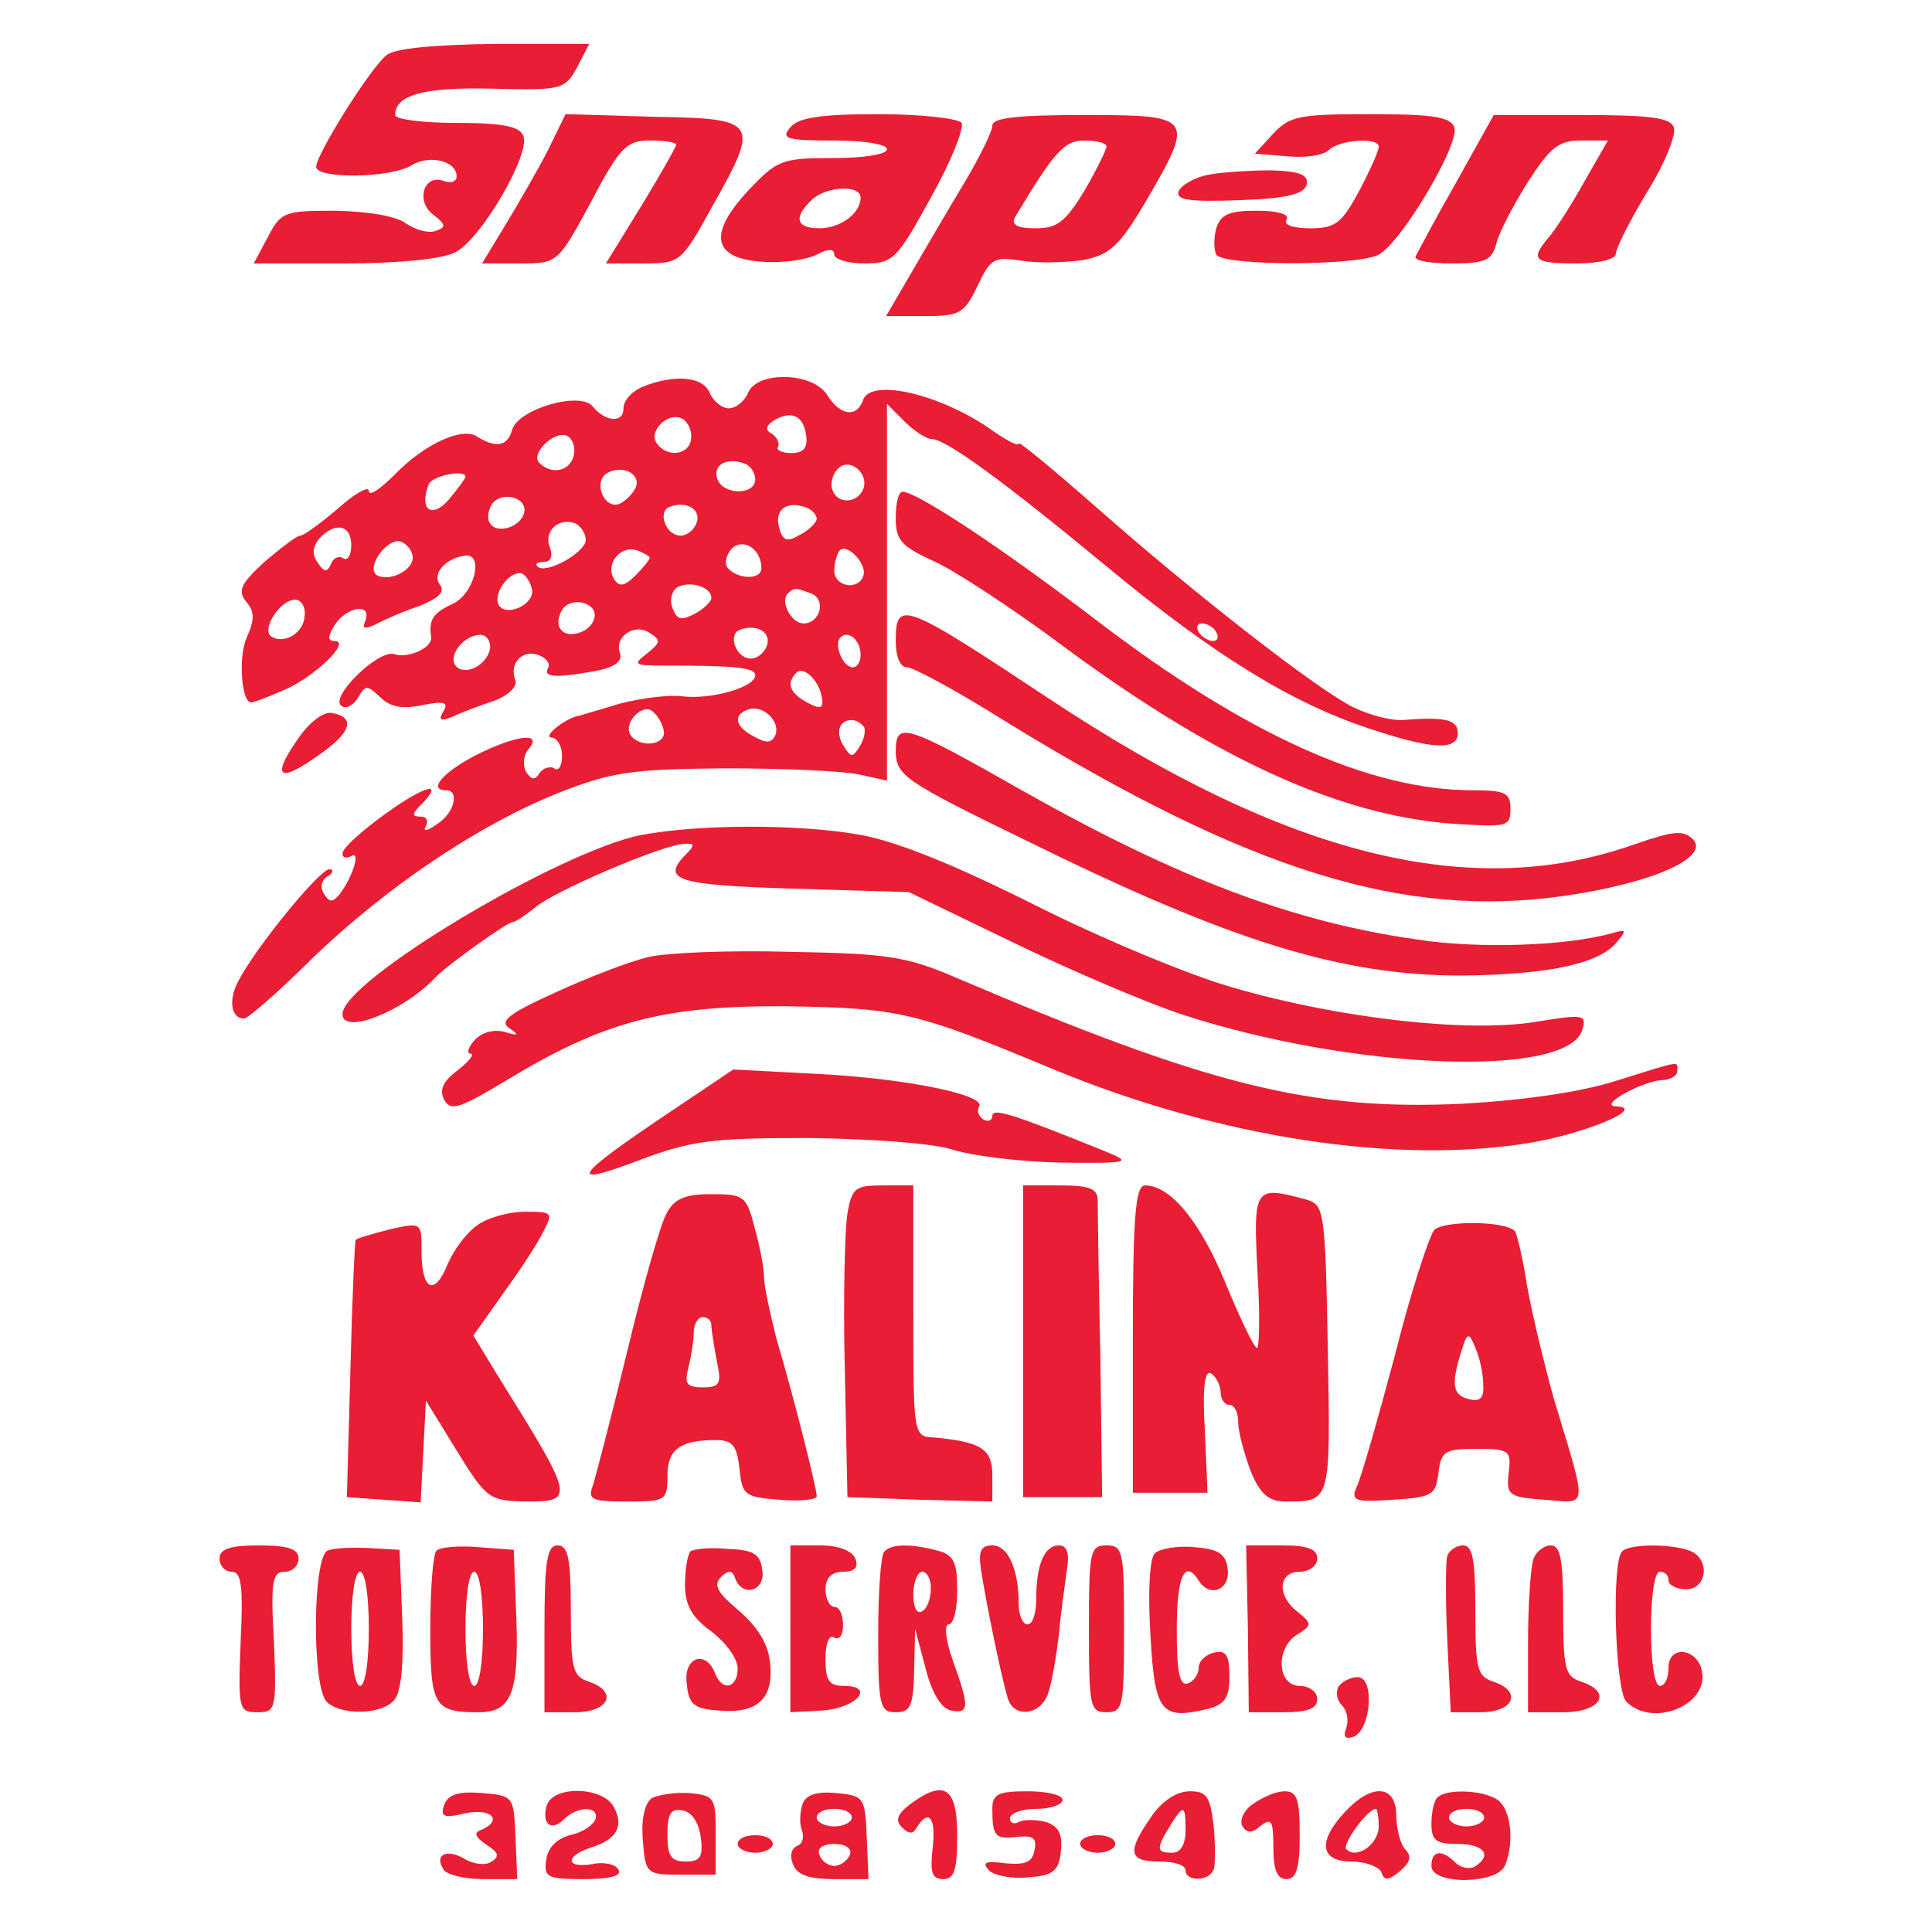 <?xml version="1.0" standalone="no"?>
<!DOCTYPE svg PUBLIC "-//W3C//DTD SVG 20010904//EN"
 "http://www.w3.org/TR/2001/REC-SVG-20010904/DTD/svg10.dtd">
<svg version="1.0" xmlns="http://www.w3.org/2000/svg"
 width="220pt" height="218pt" viewBox="0 0 220 218"
 preserveAspectRatio="xMidYMid meet">

<g transform="translate(0,218) scale(0.1,-0.1)"
fill="#E91D33" stroke="none">
<path d="M440 2117 c-18 -14 -80 -113 -80 -127 0 -14 86 -13 109 2 20 12 51 5
51 -13 0 -6 -7 -8 -15 -5 -23 8 -32 -24 -11 -39 14 -11 14 -14 2 -18 -8 -3
-22 1 -33 8 -11 9 -43 14 -80 15 -59 0 -63 -1 -78 -30 l-16 -30 103 0 c62 0
113 5 127 13 29 15 85 111 77 132 -4 11 -23 15 -76 15 -38 0 -70 4 -70 9 0 23
33 32 111 30 79 -2 82 -1 96 24 l14 27 -108 0 c-69 -1 -114 -5 -123 -13z"/>
<path d="M623 2007 c-12 -23 -34 -61 -48 -84 l-26 -43 43 0 c43 0 43 0 81 70
33 63 41 70 67 70 17 0 30 -2 30 -5 0 -2 -18 -34 -40 -70 l-40 -65 43 0 c41 0
43 1 77 63 56 99 54 102 -66 104 l-100 3 -21 -43z"/>
<path d="M900 2035 c-11 -13 -5 -15 49 -15 34 0 61 -4 61 -10 0 -6 -27 -10
-61 -10 -58 0 -64 -2 -96 -36 -47 -50 -42 -78 14 -82 23 -2 51 2 63 8 13 7 20
7 20 0 0 -5 15 -10 34 -10 33 0 37 4 76 75 23 41 38 79 35 85 -3 5 -46 10 -94
10 -67 0 -92 -4 -101 -15z m80 -80 c0 -18 -23 -35 -47 -35 -26 0 -30 12 -9 32
16 16 56 18 56 3z"/>
<path d="M1130 2037 c0 -7 -15 -37 -33 -67 -18 -30 -45 -76 -60 -102 l-28 -48
44 0 c40 0 45 3 60 34 15 32 19 34 51 29 19 -3 51 -2 70 1 30 6 41 16 71 67
56 96 54 98 -70 98 -75 0 -105 -3 -105 -12z m130 -24 c0 -3 -11 -26 -25 -50
-22 -36 -31 -43 -56 -43 -21 0 -28 4 -23 13 45 75 56 87 79 87 14 0 25 -3 25
-7z"/>
<path d="M1450 2028 l-21 -23 37 -3 c20 -2 41 1 47 7 12 12 57 15 57 4 0 -5
-10 -27 -22 -50 -20 -37 -27 -43 -56 -43 -20 0 -31 4 -27 10 4 6 -10 10 -34
10 -31 0 -41 -4 -46 -20 -3 -11 -3 -24 0 -30 8 -13 161 -13 185 0 26 14 93
127 86 145 -4 12 -26 15 -95 15 -81 0 -92 -2 -111 -22z"/>
<path d="M1658 1972 c-24 -42 -44 -80 -46 -84 -2 -5 16 -8 41 -8 38 0 46 3 51
23 3 12 19 43 36 70 25 39 35 47 60 47 l31 0 -27 -47 c-15 -27 -33 -55 -41
-64 -21 -25 -16 -29 32 -29 27 0 45 5 45 11 0 6 16 38 36 71 20 32 33 65 30
73 -4 11 -27 14 -105 14 l-100 0 -43 -77z"/>
<path d="M1376 1981 c-16 -3 -31 -12 -34 -19 -3 -10 13 -12 69 -10 56 2 74 7
77 18 2 11 -8 15 -40 16 -24 0 -56 -2 -72 -5z"/>
<path d="M733 1740 c-13 -5 -23 -16 -23 -25 0 -17 -20 -16 -35 2 -14 18 -86
-3 -92 -27 -5 -18 -18 -21 -40 -7 -17 11 -60 -9 -93 -43 -17 -17 -30 -26 -30
-19 0 6 -16 -3 -35 -20 -20 -17 -39 -31 -43 -31 -4 0 -22 -14 -41 -30 -27 -25
-31 -33 -20 -46 9 -11 9 -20 0 -40 -10 -22 -6 -74 5 -74 3 0 19 6 37 14 34 14
78 56 58 56 -8 0 -8 5 0 18 13 21 43 26 35 5 -4 -9 -1 -10 12 -4 9 5 32 15 50
21 22 9 29 16 23 24 -9 11 4 29 27 33 24 5 13 -43 -13 -55 -22 -10 -27 -18
-24 -38 1 -12 -26 -24 -42 -19 -18 6 -75 -50 -60 -59 5 -4 14 1 19 10 8 14 10
14 25 0 11 -11 25 -14 48 -9 25 5 30 3 24 -7 -6 -10 -4 -12 11 -6 10 5 32 13
47 18 16 6 26 16 24 23 -8 19 8 36 26 29 9 -3 14 -10 11 -15 -6 -11 11 -11 55
-3 21 4 30 11 27 20 -7 19 17 35 34 23 13 -8 12 -11 -3 -23 -17 -13 -15 -14
20 -14 79 0 103 -2 103 -11 0 -14 -51 -28 -83 -24 -15 2 -46 -2 -70 -8 -23 -7
-44 -13 -47 -14 -15 -2 -43 -24 -32 -25 6 0 12 -9 12 -21 0 -11 -4 -18 -9 -14
-5 3 -13 0 -17 -6 -5 -8 -9 -7 -15 2 -4 8 -3 19 3 26 17 20 -15 16 -62 -8 -36
-19 -53 -39 -32 -39 16 0 9 -27 -11 -39 -11 -8 -16 -8 -12 -2 3 6 1 11 -6 11
-10 0 -10 3 -1 12 29 29 8 25 -38 -8 -28 -20 -50 -40 -50 -46 0 -5 4 -6 10 -3
11 7 2 -23 -13 -43 -8 -10 -12 -10 -18 0 -5 7 -3 16 4 20 7 4 7 8 2 8 -11 0
-84 -89 -104 -128 -11 -21 -8 -42 7 -42 4 0 39 30 77 68 86 83 191 153 281
189 61 24 83 27 189 28 66 0 135 -3 153 -7 l32 -7 0 214 0 215 20 -20 c11 -11
25 -20 31 -20 16 0 83 -49 199 -145 122 -101 210 -155 297 -184 74 -25 103
-26 103 -6 0 15 -13 19 -62 15 -14 -1 -40 6 -58 15 -43 22 -180 129 -289 225
-50 44 -91 78 -91 75 0 -4 -13 3 -29 14 -57 41 -138 61 -148 36 -7 -21 -26
-19 -41 5 -16 26 -79 28 -90 3 -4 -10 -14 -18 -22 -18 -8 0 -18 8 -22 18 -8
18 -39 21 -75 7z m54 -59 c-1 -19 -27 -23 -39 -6 -10 13 11 35 27 29 8 -3 13
-14 12 -23z m131 3 c2 -14 -3 -20 -17 -20 -11 0 -18 4 -15 7 2 4 -1 11 -7 15
-8 4 -7 9 2 15 20 12 34 6 37 -17z m-265 -24 c-5 -17 -25 -21 -39 -7 -10 10
16 36 31 31 7 -3 11 -14 8 -24z m207 -26 c0 -18 -36 -18 -43 0 -6 16 10 26 31
18 6 -2 12 -10 12 -18z m123 -11 c-7 -17 -30 -17 -35 -1 -3 7 0 18 6 24 13 14
36 -5 29 -23z m-259 2 c-3 -7 -12 -16 -19 -19 -17 -6 -30 25 -14 35 17 10 39
0 33 -16z m-194 12 c0 -2 -9 -14 -19 -26 -19 -22 -34 -12 -23 17 3 10 42 18
42 9z m67 -40 c-3 -17 -31 -26 -39 -13 -4 5 -2 16 3 23 12 14 39 6 36 -10z
m196 -13 c-3 -8 -11 -14 -18 -14 -17 0 -27 28 -12 33 20 7 36 -4 30 -19z m137
5 c0 -4 -9 -13 -19 -18 -15 -9 -20 -7 -24 9 -5 20 9 30 31 22 6 -2 12 -8 12
-13z m-263 -24 c0 -14 -46 -40 -55 -30 -3 3 0 5 7 5 8 0 11 6 7 17 -7 18 10
34 29 27 6 -3 12 -11 12 -19z m-267 -6 c0 -11 -4 -18 -9 -15 -5 4 -12 0 -14
-6 -4 -10 -8 -10 -15 1 -7 9 -6 18 1 27 18 20 37 17 37 -7z m70 -14 c0 -15
-27 -28 -41 -20 -13 9 13 44 28 38 7 -3 13 -11 13 -18z m397 -12 c0 -14 -28
-13 -39 1 -3 5 -1 14 5 21 13 13 34 0 34 -22z m-127 12 c0 -2 -7 -11 -16 -20
-13 -13 -19 -14 -25 -4 -10 17 8 39 27 32 8 -3 14 -7 14 -8z m243 -21 c-6 -17
-33 -12 -33 6 0 9 3 19 6 23 9 9 32 -16 27 -29z m-377 -16 c2 -18 -33 -32 -39
-15 -4 14 14 37 27 34 5 -2 10 -10 12 -19z m204 -9 c0 -4 -9 -13 -19 -18 -15
-8 -20 -7 -25 6 -4 9 -1 20 5 24 14 8 39 1 39 -12z m114 5 c17 -7 10 -34 -9
-34 -14 0 -27 25 -18 34 8 7 8 7 27 0z m-577 -25 c-1 -20 -23 -33 -38 -24 -12
8 10 42 27 42 7 0 12 -8 11 -18z m330 -2 c-3 -17 -31 -26 -39 -13 -4 5 -2 16
3 23 12 14 39 6 36 -10z m196 -33 c-3 -8 -11 -14 -18 -14 -17 0 -27 28 -12 33
20 7 36 -4 30 -19z m512 16 c3 -5 2 -10 -4 -10 -5 0 -13 5 -16 10 -3 6 -2 10
4 10 5 0 13 -4 16 -10z m-827 -19 c-4 -20 -31 -32 -40 -18 -7 12 11 34 29 34
7 0 12 -7 11 -16z m422 -7 c0 -8 -4 -14 -9 -14 -11 0 -22 26 -14 34 9 9 23 -3
23 -20z m-44 -49 c2 -12 -2 -13 -17 -5 -20 11 -24 22 -12 34 8 8 26 -9 29 -29z
m-180 -38 c2 -16 -28 -19 -38 -4 -9 14 15 38 26 26 6 -5 11 -15 12 -22z m127
-4 c-4 -9 -10 -10 -24 -2 -22 11 -25 25 -7 31 17 6 37 -14 31 -29z m101 9 c2
-4 0 -14 -5 -22 -8 -13 -10 -13 -18 0 -10 15 -6 30 9 30 5 0 11 -4 14 -8z"/>
<path d="M1020 1590 c0 -25 6 -32 43 -49 23 -10 85 -51 137 -89 179 -134 322
-200 453 -210 63 -4 67 -4 67 17 0 18 -6 21 -43 21 -118 0 -259 64 -429 194
-110 84 -203 145 -220 146 -5 0 -8 -13 -8 -30z"/>
<path d="M1020 1450 c0 -18 5 -30 13 -30 7 0 57 -27 111 -61 278 -171 455
-226 639 -199 97 14 164 43 145 64 -11 11 -22 10 -68 -6 -185 -65 -395 -13
-665 166 -166 110 -175 114 -175 66z"/>
<path d="M341 1341 c-32 -45 -25 -54 19 -23 40 27 46 45 18 50 -9 2 -25 -10
-37 -27z"/>
<path d="M1020 1323 c1 -26 10 -33 148 -100 233 -115 359 -154 496 -154 98 1
157 13 177 38 12 14 11 15 -6 10 -51 -14 -150 -18 -221 -7 -142 20 -273 70
-447 168 -139 79 -147 81 -147 45z"/>
<path d="M730 1229 c-92 -18 -340 -166 -340 -204 0 -24 69 3 105 41 14 15 83
64 89 64 3 0 15 8 26 17 21 18 146 72 170 72 11 1 11 -2 2 -11 -30 -30 -13
-36 121 -40 l132 -4 120 -58 c66 -32 153 -69 193 -82 195 -63 440 -72 454 -16
5 17 0 17 -55 8 -77 -12 -221 4 -342 39 -50 14 -153 57 -230 96 -94 47 -160
73 -200 79 -71 12 -182 11 -245 -1z"/>
<path d="M738 1090 c-21 -5 -68 -23 -105 -40 -53 -24 -65 -33 -53 -41 12 -8
10 -9 -6 -4 -13 3 -26 -1 -34 -10 -7 -8 -9 -15 -4 -15 5 0 -2 -9 -15 -19 -17
-13 -21 -22 -15 -34 8 -13 18 -9 73 24 109 66 178 84 316 83 129 -2 147 -6
305 -72 189 -78 392 -109 545 -83 63 11 131 40 95 41 -21 1 31 29 53 30 9 0
17 5 17 10 0 12 7 13 -70 -11 -41 -13 -105 -22 -175 -26 -173 -8 -289 21 -575
143 -58 25 -79 28 -190 30 -69 2 -142 -1 -162 -6z"/>
<path d="M765 915 c-112 -75 -121 -88 -39 -57 61 23 83 26 194 26 74 -1 141
-6 164 -13 21 -7 76 -14 123 -15 80 -1 83 0 51 13 -104 42 -128 50 -128 40 0
-5 -5 -7 -10 -4 -6 4 -8 10 -5 15 8 13 -84 32 -185 37 l-95 5 -70 -47z"/>
<path d="M965 798 c-3 -18 -5 -98 -3 -178 l3 -145 83 -3 82 -2 0 30 c0 30 -13
38 -67 43 -23 1 -23 3 -23 144 l0 143 -35 0 c-31 0 -35 -3 -40 -32z"/>
<path d="M1165 652 l0 -177 45 0 45 0 -2 160 c-2 88 -3 168 -3 178 0 13 -9 17
-42 17 l-43 0 0 -178z"/>
<path d="M1290 655 l0 -175 43 0 42 0 -3 71 c-3 49 0 69 7 65 6 -4 11 -14 11
-22 0 -8 5 -14 10 -14 6 0 10 -9 10 -20 0 -11 7 -36 14 -55 11 -27 21 -35 40
-35 52 0 51 -1 48 174 -3 159 -4 164 -25 170 -59 16 -60 14 -55 -84 3 -49 2
-88 -1 -85 -4 2 -20 36 -36 75 -28 68 -62 110 -91 110 -11 0 -14 -34 -14 -175z"/>
<path d="M759 798 c-7 -12 -27 -83 -45 -158 -18 -74 -36 -143 -39 -152 -6 -16
-1 -18 39 -18 44 0 46 1 46 29 0 30 14 41 55 41 19 0 24 -6 27 -32 3 -31 6
-33 46 -36 23 -2 42 0 42 4 0 9 -25 109 -46 180 -7 28 -14 59 -14 70 0 10 -5
36 -11 57 -9 35 -12 37 -49 37 -30 0 -42 -5 -51 -22z m51 -127 c0 -5 3 -23 6
-40 6 -27 4 -31 -16 -31 -18 0 -21 4 -16 23 3 12 6 30 6 40 0 9 5 17 10 17 6
0 10 -4 10 -9z"/>
<path d="M544 785 c-12 -8 -27 -28 -34 -44 -15 -38 -30 -31 -30 14 0 33 0 33
-36 25 -19 -5 -37 -10 -39 -12 -1 -1 -4 -68 -6 -148 l-4 -145 42 -3 42 -3 3
58 3 58 35 -57 c34 -55 37 -57 78 -58 57 0 57 2 -31 143 l-28 46 34 48 c19 26
40 58 46 71 11 21 10 22 -21 22 -19 0 -43 -7 -54 -15z"/>
<path d="M1633 779 c-6 -8 -27 -72 -45 -144 -19 -71 -38 -138 -43 -148 -7 -16
-3 -18 41 -15 45 3 49 5 52 31 3 24 7 27 43 27 38 0 40 -2 37 -27 -3 -26 0
-28 41 -31 50 -4 49 -13 11 113 -11 39 -25 97 -31 130 -5 33 -12 61 -14 63
-12 12 -82 12 -92 1z m56 -176 c1 -16 -4 -20 -18 -16 -18 5 -19 19 -4 63 4 12
7 11 13 -5 5 -11 9 -30 9 -42z"/>
<path d="M250 405 c0 -8 6 -15 14 -15 11 0 13 -17 10 -80 -3 -77 -2 -80 19
-80 21 0 22 3 19 80 -4 68 -2 80 12 80 9 0 16 7 16 15 0 11 -12 15 -45 15 -33
0 -45 -4 -45 -15z"/>
<path d="M373 414 c-17 -7 -18 -155 -1 -172 16 -16 63 -15 77 2 8 9 11 43 9
93 l-3 78 -35 2 c-19 1 -41 0 -47 -3z m47 -89 c0 -37 -4 -65 -10 -65 -6 0 -10
28 -10 65 0 37 4 65 10 65 6 0 10 -28 10 -65z"/>
<path d="M497 414 c-4 -4 -7 -44 -7 -90 0 -87 4 -94 55 -94 37 0 46 21 43 107
l-3 78 -40 3 c-23 2 -44 0 -48 -4z m53 -89 c0 -37 -4 -65 -10 -65 -6 0 -10 28
-10 65 0 37 4 65 10 65 6 0 10 -28 10 -65z"/>
<path d="M620 325 l0 -95 35 0 c39 0 49 24 15 35 -18 6 -20 15 -20 81 0 59 -3
74 -15 74 -12 0 -15 -17 -15 -95z"/>
<path d="M786 413 c-3 -4 -6 -20 -6 -38 0 -23 8 -37 30 -53 17 -13 30 -31 30
-42 0 -23 -18 -27 -26 -5 -11 27 -36 17 -32 -12 2 -24 8 -29 36 -31 44 -4 63
13 59 53 -2 23 -14 42 -36 61 -24 20 -29 29 -20 38 8 8 13 8 16 -1 8 -23 35
-15 31 9 -2 18 -10 23 -39 24 -21 2 -40 0 -43 -3z"/>
<path d="M900 325 l0 -95 37 2 c39 3 60 28 24 28 -17 0 -21 6 -21 31 0 17 4
28 10 24 6 -3 10 3 10 14 0 12 -4 21 -10 21 -5 0 -10 9 -10 20 0 13 7 20 20
20 13 0 18 5 14 15 -4 9 -19 15 -40 15 l-34 0 0 -95z"/>
<path d="M1007 413 c-4 -3 -7 -46 -7 -95 0 -81 2 -88 20 -88 17 0 20 7 21 48
l1 47 12 -45 c7 -28 18 -46 29 -48 21 -4 21 4 2 57 -8 22 -10 41 -5 41 6 0 10
17 10 39 0 32 -4 40 -22 45 -30 8 -53 8 -61 -1z m53 -42 c0 -11 -4 -23 -10
-26 -6 -4 -10 5 -10 19 0 14 5 26 10 26 6 0 10 -9 10 -19z"/>
<path d="M1117 393 c5 -34 23 -122 30 -145 6 -26 39 -22 47 5 4 12 9 42 12 67
2 25 7 57 9 73 3 18 0 27 -9 27 -17 0 -26 -22 -26 -61 0 -16 -4 -29 -10 -29
-5 0 -10 10 -10 23 0 40 -12 67 -30 67 -13 0 -16 -6 -13 -27z"/>
<path d="M1240 325 c0 -88 1 -95 20 -95 19 0 20 7 20 95 0 88 -1 95 -20 95
-19 0 -20 -7 -20 -95z"/>
<path d="M1315 411 c-6 -6 -8 -44 -5 -93 5 -89 12 -97 66 -84 19 5 24 13 24
37 0 24 -4 30 -17 27 -10 -2 -18 -10 -18 -17 0 -8 -6 -16 -12 -18 -10 -4 -13
13 -13 61 0 61 9 81 25 56 12 -20 36 -11 33 13 -2 17 -10 23 -38 25 -19 2 -40
-2 -45 -7z"/>
<path d="M1421 325 l1 -95 39 0 c28 0 39 4 39 15 0 8 -9 15 -20 15 -26 0 -28
44 -2 59 16 10 16 12 0 25 -24 18 -23 46 2 46 11 0 20 7 20 15 0 11 -11 15
-40 15 l-41 0 2 -95z"/>
<path d="M1648 408 c-2 -7 -2 -50 0 -95 l4 -83 34 0 c38 0 48 24 14 35 -18 6
-20 15 -20 81 0 57 -3 74 -14 74 -8 0 -16 -6 -18 -12z"/>
<path d="M1746 404 c-3 -9 -6 -51 -6 -95 l0 -79 40 0 c43 0 57 23 20 35 -18 6
-20 15 -20 81 0 57 -3 74 -14 74 -8 0 -17 -7 -20 -16z"/>
<path d="M1847 413 c-12 -12 -8 -158 5 -171 30 -30 94 -4 86 35 -5 26 -38 30
-38 4 0 -12 -4 -21 -10 -21 -6 0 -10 28 -10 65 0 37 4 65 10 65 6 0 10 -4 10
-10 0 -5 9 -10 20 -10 24 0 28 35 4 44 -21 8 -69 8 -77 -1z"/>
<path d="M1524 259 c-3 -6 -2 -15 4 -21 6 -6 8 -17 5 -26 -4 -10 -1 -13 8 -10
20 7 25 68 5 68 -8 0 -18 -5 -22 -11z"/>
<path d="M506 125 c-5 -14 -1 -16 24 -10 30 6 43 -8 18 -19 -9 -3 -7 -8 6 -17
14 -9 15 -13 6 -19 -7 -5 -21 -3 -31 3 -20 12 -35 5 -24 -12 3 -6 24 -11 45
-11 l39 0 -2 48 c-2 46 -2 47 -38 50 -26 2 -38 -1 -43 -13z"/>
<path d="M623 125 c-7 -21 4 -32 19 -17 16 16 41 15 36 0 -3 -7 -15 -15 -29
-18 -15 -4 -25 -14 -27 -28 -3 -20 1 -22 43 -22 31 0 44 4 39 11 -3 6 -17 9
-30 6 -30 -5 -31 9 -1 19 29 9 38 24 26 46 -12 23 -67 25 -76 3z"/>
<path d="M742 132 c-8 -6 -12 -24 -10 -48 3 -38 4 -39 43 -39 l40 0 0 45 c0
43 -1 45 -30 48 -16 1 -36 -2 -43 -6z m56 -45 c3 -22 -1 -27 -17 -27 -17 0
-21 6 -21 31 0 24 4 30 18 27 10 -2 18 -14 20 -31z"/>
<path d="M914 126 c-3 -9 -4 -22 -1 -30 3 -8 1 -16 -5 -18 -7 -3 -9 -12 -5
-21 4 -12 18 -17 46 -17 l40 0 -2 48 c-2 45 -3 47 -35 50 -22 2 -34 -2 -38
-12z m56 -16 c0 -5 -9 -10 -20 -10 -11 0 -20 5 -20 10 0 6 9 10 20 10 11 0 20
-4 20 -10z m-2 -42 c-3 -7 -11 -13 -18 -13 -7 0 -15 6 -17 13 -3 7 4 12 17 12
13 0 20 -5 18 -12z"/>
<path d="M1036 125 c-14 -11 -17 -18 -9 -26 8 -8 13 -8 17 0 14 22 22 10 18
-24 -3 -27 -1 -35 12 -35 13 0 16 11 16 50 0 55 -15 64 -54 35z"/>
<path d="M1130 120 c0 -31 3 -35 28 -32 18 2 23 -1 20 -15 -2 -14 -11 -17 -33
-15 -23 3 -27 1 -19 -8 6 -6 27 -10 45 -8 28 2 35 7 37 30 2 19 -2 28 -17 33
-12 3 -25 3 -31 0 -5 -3 -10 -1 -10 4 0 6 14 11 30 11 17 0 30 5 30 10 0 6
-18 10 -40 10 -33 0 -40 -3 -40 -20z"/>
<path d="M1311 111 c-28 -40 -26 -51 9 -51 17 0 30 -4 30 -10 0 -13 27 -13 32
1 2 5 2 28 0 50 -4 33 -8 39 -27 39 -15 0 -32 -11 -44 -29z m39 -16 c0 -16 -6
-25 -15 -25 -18 0 -19 4 -3 30 16 26 18 25 18 -5z"/>
<path d="M1426 125 c-10 -7 -15 -19 -11 -25 5 -8 11 -8 21 1 12 9 14 5 14 -25
0 -25 4 -36 15 -36 11 0 15 12 15 50 0 41 -3 50 -17 50 -10 0 -26 -7 -37 -15z"/>
<path d="M1532 117 c-32 -34 -29 -57 7 -57 16 0 31 -6 34 -12 3 -10 8 -10 21
1 12 10 14 17 6 25 -5 5 -10 23 -10 38 0 35 -27 38 -58 5z m38 -17 c0 -20 -25
-38 -37 -26 -5 5 24 46 34 46 1 0 3 -9 3 -20z"/>
<path d="M1637 133 c-4 -3 -7 -17 -7 -30 0 -19 5 -23 30 -23 30 0 40 -13 19
-26 -6 -3 -16 -1 -22 5 -15 15 -27 14 -27 -4 0 -22 76 -21 84 1 10 25 7 59 -6
72 -13 13 -60 16 -71 5z m53 -23 c0 -5 -9 -10 -20 -10 -11 0 -20 5 -20 10 0 6
9 10 20 10 11 0 20 -4 20 -10z"/>
<path d="M840 80 c0 -5 9 -10 20 -10 11 0 20 5 20 10 0 6 -9 10 -20 10 -11 0
-20 -4 -20 -10z"/>
<path d="M1230 80 c0 -5 9 -10 20 -10 11 0 20 5 20 10 0 6 -9 10 -20 10 -11 0
-20 -4 -20 -10z"/>
</g>
</svg>
